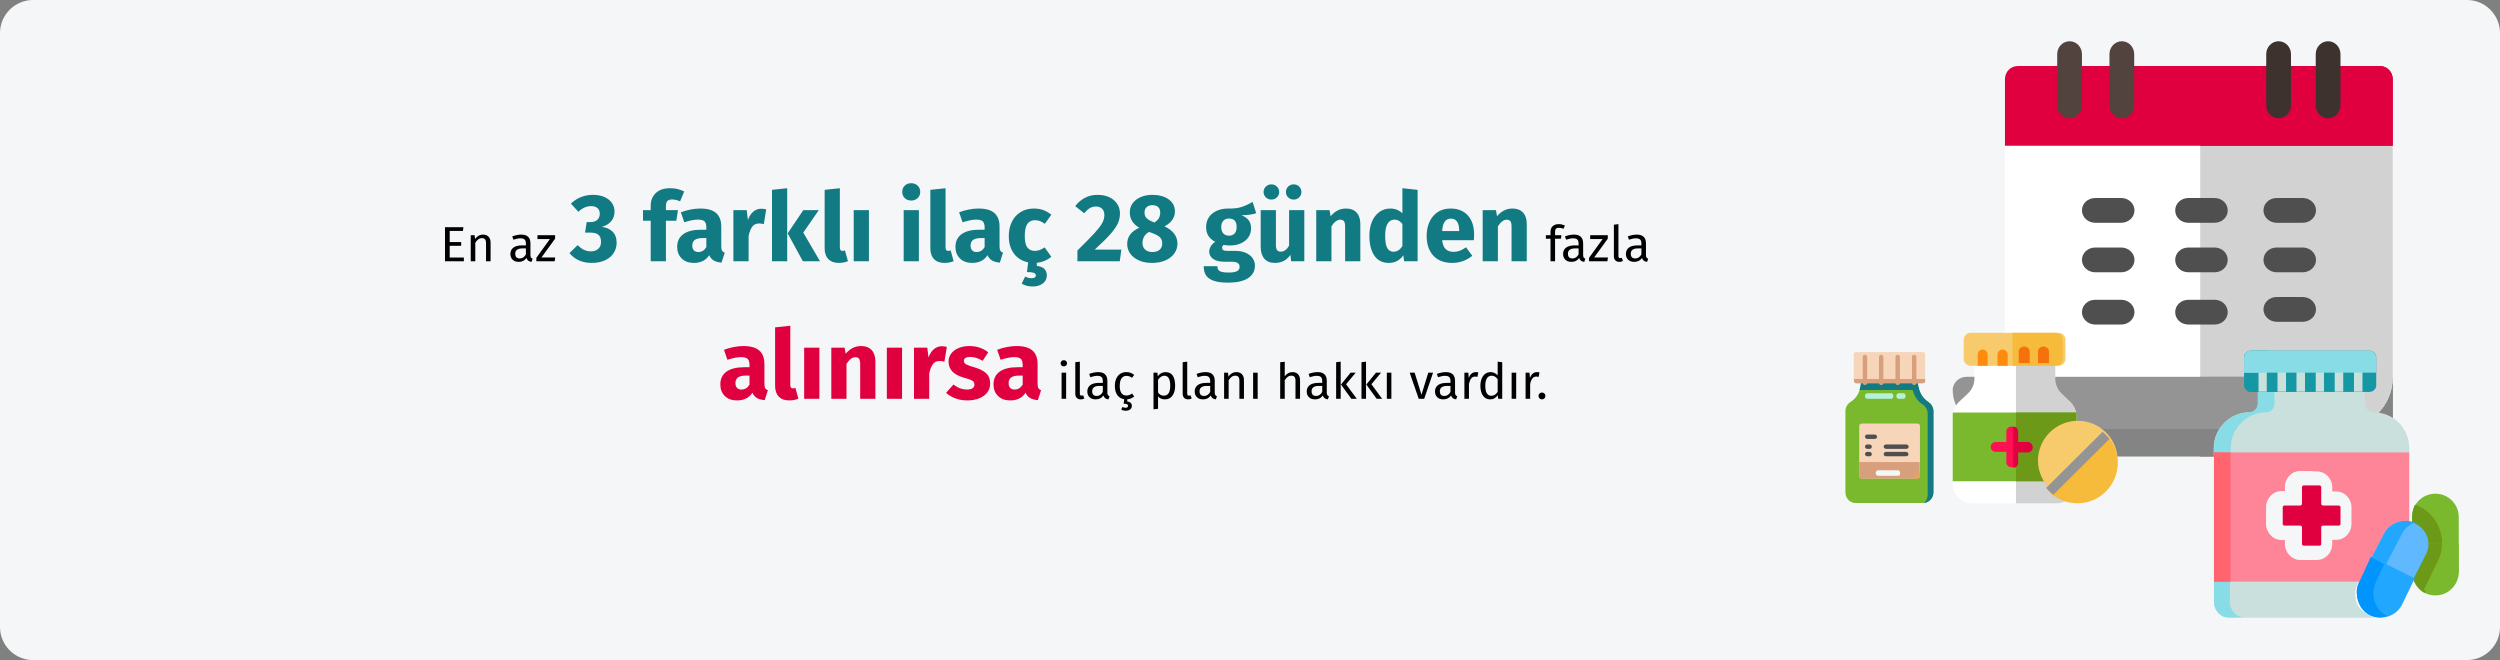 <?xml version="1.0" encoding="UTF-8"?>
<svg width="909px" height="240px" viewBox="0 0 909 240" version="1.1" xmlns="http://www.w3.org/2000/svg" xmlns:xlink="http://www.w3.org/1999/xlink">
    <rect x="0" y="0" width="909" height="240" fill="#808080" stroke="none"/>
    <title>digital005-anspruch-tr</title>
    <g id="Page-1" stroke="none" stroke-width="1" fill="none" fill-rule="evenodd">
        <g id="vorlage" transform="translate(2, -2218)" fill-rule="nonzero">
            <g id="digital005-anspruch-tr" transform="translate(-2, 2218)">
                <g id="Mask" fill="#F5F6F7">
                    <path d="M12,0 L897,0 C903.6,0 909,5.4 909,12 L909,228 C909,234.6 903.6,240 897,240 L12,240 C5.4,240 0,234.6 0,228 L0,12 C0,5.4 5.4,0 12,0 Z" id="path-1_1_"></path>
                </g>
                <g id="Path" transform="translate(710, 15)">
                    <path d="M160,122 L160,147.4 C160,149.4 157.9,151 155.3,151 L23.7,151 C21.1,151 19,149.4 19,147.4 L19,136.4 L27.6,129.2 L151.2,129.2 L160,122 Z" fill="#848484"></path>
                    <path d="M160,122 L160,147.4 C160,149.4 157.9,151 155.3,151 L90,151 L90,129.2 L151.2,129.2 L160,122 Z" fill="#848484"></path>
                    <path d="M160,37.7 L160,122.2 C160,132.5 151.5,141 141.2,141 L131.8,141 L19,122.2 L19,37.7 L32,28 L152.4,28 L160,37.7 Z" fill="#FFFFFF"></path>
                    <path d="M160,37.7 L160,122.2 C160,132.5 151.6,141 141.3,141 L132,141 L90,134 L90,28 L152.4,28 L160,37.7 Z" fill="#D2D2D2"></path>
                    <path d="M160,13.8 L160,38 L19,38 L19,13.8 C19,11.1 21.1,9 23.7,9 L155.3,9 C157.9,9 160,11.1 160,13.8 Z" fill="#E0003F"></path>
                    <path d="M160,13.8 L160,38 L90,38 L90,9 L155.3,9 C157.9,9 160,11.1 160,13.8 Z" fill="#E0003F"></path>
                    <path d="M42.5,28 C40,28 38,25.9 38,23.3 L38,4.7 C38,2.1 40,0 42.5,0 C45,0 47,2.1 47,4.7 L47,23.4 C47,25.9 45,28 42.5,28 Z" fill="#53433F"></path>
                    <path d="M61.5,28 C59,28 57,25.9 57,23.3 L57,4.7 C57,2.1 59,0 61.5,0 C64,0 66,2.1 66,4.7 L66,23.4 C66,25.9 64,28 61.5,28 Z" fill="#53433F"></path>
                    <path d="M118.5,28 C116,28 114,25.9 114,23.3 L114,4.7 C114,2.1 116,0 118.5,0 C121,0 123,2.1 123,4.7 L123,23.4 C123,25.9 121,28 118.5,28 Z" fill="#3E322E"></path>
                    <path d="M136.5,28 C134,28 132,25.9 132,23.3 L132,4.7 C132,2.1 134,0 136.5,0 C139,0 141,2.1 141,4.7 L141,23.4 C141,25.9 139,28 136.5,28 Z" fill="#3E322E"></path>
                    <path d="M61.3,66 L51.8,66 C49.2,66 47,64 47,61.5 C47,59 49.1,57 51.8,57 L61.3,57 C63.9,57 66.1,59 66.1,61.5 C66.1,64 63.9,66 61.3,66 Z" fill="#4F4F4F"></path>
                    <path d="M100,61.5 C100,64 97.9,66 95.2,66 L85.7,66 C83,66 80.9,64 80.9,61.5 C80.9,59 83,57 85.7,57 L95.2,57 C97.9,57 100,59 100,61.5 Z" fill="#4F4F4F"></path>
                    <path d="M127.3,66 L117.8,66 C115.2,66 113,64 113,61.5 C113,59 115.1,57 117.8,57 L127.3,57 C129.9,57 132.1,59 132.1,61.5 C132.1,64 129.9,66 127.3,66 Z" fill="#4F4F4F"></path>
                    <path d="M61.3,84 L51.8,84 C49.2,84 47,82 47,79.5 C47,77 49.1,75 51.8,75 L61.3,75 C63.9,75 66.1,77 66.1,79.5 C66.1,82 63.9,84 61.3,84 Z" fill="#4F4F4F"></path>
                    <path d="M100,79.5 C100,82 97.9,84 95.2,84 L85.7,84 C83,84 80.9,82 80.9,79.5 C80.9,77 83,75 85.7,75 L95.2,75 C97.9,75 100,77 100,79.5 Z" fill="#4F4F4F"></path>
                    <path d="M127.3,84 L117.8,84 C115.2,84 113,82 113,79.5 C113,77 115.1,75 117.8,75 L127.3,75 C129.9,75 132.1,77 132.1,79.5 C132.1,82 129.9,84 127.3,84 Z" fill="#4F4F4F"></path>
                    <path d="M127.3,102 L117.8,102 C115.2,102 113,100 113,97.5 C113,95 115.1,93 117.8,93 L127.3,93 C129.9,93 132.1,95 132.1,97.5 C132.1,100 129.9,102 127.3,102 Z" fill="#4F4F4F"></path>
                    <path d="M61.3,103 L51.8,103 C49.2,103 47,101 47,98.5 C47,96 49.1,94 51.8,94 L61.3,94 C63.9,94 66.1,96 66.1,98.5 C66.1,101 63.9,103 61.3,103 Z" fill="#4F4F4F"></path>
                    <path d="M100,98.5 C100,101 97.9,103 95.2,103 L85.7,103 C83,103 80.9,101 80.9,98.5 C80.9,96 83,94 85.7,94 L95.2,94 C97.9,94 100,96 100,98.5 Z" fill="#4F4F4F"></path>
                    <path d="M141,141 L14.7,141 C6.9,141 0,134.6 0,126.8 C0,124.1 2.4,122 5,122 L118.1,122 C120.3,122 122.2,123.5 122.7,125.6 C124.2,134.4 131.9,141 141,141 Z" fill="#949494"></path>
                    <path d="M141,141 L90,141 L90,122 L118.3,122 C120.4,122 122.4,123.5 122.8,125.6 C124.4,134.4 132,141 141,141 Z" fill="#949494"></path>
                </g>
                <g id="Group" transform="translate(671, 128)">
                    <g transform="translate(42.1, 48.1)" fill="#F6F7F8">
                        <path d="M4.9,1.6 L0.9,1.6 C0.4,1.6 -8.32667268e-17,1.2 -8.32667268e-17,0.8 C-8.32667268e-17,0.4 0.4,1.38777878e-16 0.9,1.38777878e-16 L4.9,1.38777878e-16 C5.4,1.38777878e-16 5.9,0.4 5.9,0.8 C5.9,1.2 5.4,1.6 4.9,1.6 Z" id="Path_1_"></path>
                        <path d="M1.4,3.9 L0.9,3.9 C0.4,3.9 -8.32667268e-17,3.5 -8.32667268e-17,3.1 C-8.32667268e-17,2.7 0.4,2.3 0.9,2.3 L1.4,2.3 C1.9,2.3 2.3,2.7 2.3,3.1 C2.4,3.5 2,3.9 1.4,3.9 Z" id="Path_2_"></path>
                    </g>
                    <path d="M32,21.5 L32,51 C32,53.2 30.3,54.9 28.1,54.9 L3.9,54.9 C1.7,55 0,53.2 0,51.1 L0,21.5 C0,20.1 0.7,18.9 1.8,18.2 C3.7,17 4.7,15.3 5.2,13.8 C5.7,12.3 5.8,10.8 5.7,10.1 L26.3,10.1 C26.3,10.9 26.3,12.3 26.8,13.8 C27.3,15.4 28.3,17 30.2,18.2 C31.3,18.9 32,20.2 32,21.5 Z" id="Path_3_" fill="#7AB92D"></path>
                    <g id="Group_1_" transform="translate(5.1, 10)" fill="#117A83">
                        <path d="M3.60822483e-16,3.8 C0.5,2.3 0.6,0.8 0.5,0.1 L21.1,0.1 C21.1,0.9 21.1,2.3 21.6,3.8 L3.60822483e-16,3.8 L3.60822483e-16,3.8 Z" id="Path_4_"></path>
                        <path d="M26.9,11.5 L26.9,41 C26.9,43.1 25.3,44.7 23.4,44.9 C24.3,44.2 24.8,43.1 24.8,41.9 L24.8,12.4 C24.8,11.1 24.1,9.8 23,9.1 C19.3,6.7 19,2.5 19.1,0.9 L19.1,-1.44328993e-15 L21.2,-1.44328993e-15 C21.2,1.6 21.4,5.7 25.1,8.2 C26.2,9 26.9,10.2 26.9,11.5 Z" id="Path_5_"></path>
                    </g>
                    <path d="M28.1,11 L3.9,11 C3.4,11 3,10.6 3,10.1 L3,0.9 C3,0.4 3.4,0 3.9,0 L28.2,0 C28.6,0 29,0.4 29,0.9 L29,10.1 C29,10.6 28.6,11 28.1,11 Z" id="Path_6_" fill="#F7D5B9"></path>
                    <g id="Group_2_" transform="translate(3.1, 1)" fill="#D89F7D">
                        <path d="M25,10.4 L0.9,10.4 C0.4,10.4 3.60822483e-16,10 3.60822483e-16,9.6 L3.60822483e-16,8.8 L25.9,8.8 L25.9,9.7 C25.9,10.1 25.5,10.4 25,10.4 Z" id="Path_7_"></path>
                        <path d="M4,11 C3.6,11 3.2,10.7 3.2,10.2 L3.2,0.8 C3.1,0.3 3.5,0 4,0 C4.5,0 4.8,0.3 4.8,0.8 L4.8,10.3 C4.8,10.7 4.4,11 4,11 Z" id="Path_8_"></path>
                        <path d="M9.9,11 C9.5,11 9.1,10.7 9.1,10.2 L9.1,0.8 C9.1,0.3 9.5,0 9.9,0 C10.3,0 10.7,0.3 10.7,0.8 L10.7,10.3 C10.7,10.7 10.4,11 9.9,11 Z" id="Path_9_"></path>
                        <path d="M15.9,11 C15.5,11 15.1,10.7 15.1,10.2 L15.1,0.8 C15.1,0.3 15.5,0 15.9,0 C16.3,0 16.7,0.3 16.7,0.8 L16.7,10.3 C16.7,10.7 16.4,11 15.9,11 Z" id="Path_10_"></path>
                        <path d="M21.9,11 C21.5,11 21.1,10.7 21.1,10.2 L21.1,0.8 C21.1,0.3 21.4,0 21.9,0 C22.3,0 22.7,0.3 22.7,0.8 L22.7,10.3 C22.7,10.7 22.3,11 21.9,11 Z" id="Path_11_"></path>
                    </g>
                    <g id="Group_3_" transform="translate(7.1, 15)" fill="#B5F2D9">
                        <path d="M9.5,2 L0.8,2 C0.3,2 3.60822483e-16,1.6 3.60822483e-16,1 C3.60822483e-16,0.4 0.4,0 0.8,0 L9.5,0 C10,0 10.3,0.4 10.3,1 C10.3,1.6 10,2 9.5,2 Z" id="Path_12_"></path>
                        <path d="M14,2 L12.2,2 C11.8,2 11.4,1.5 11.4,1 C11.4,0.5 11.8,0 12.2,0 L14,0 C14.5,0 14.8,0.4 14.8,1 C14.8,1.5 14.4,2 14,2 Z" id="Path_13_"></path>
                    </g>
                    <path d="M26.1,46 L5.9,46 C5.4,46 5,45.6 5,45.1 L5,26.9 C5,26.4 5.4,26 5.9,26 L26.2,26 C26.7,26 27.1,26.4 27.1,26.9 L27.1,45.1 C27,45.6 26.6,46 26.1,46 Z" id="Path_14_" fill="#F7D5B9"></path>
                    <path d="M27,40 L27,45 C27,45.5 26.6,46 26.1,46 L5.9,46 C5.4,46 5,45.6 5,45 L5,40 L27,40 Z" id="Path_15_" fill="#D89F7D"></path>
                    <path d="M27,43 L27,45.3 C27,45.7 26.7,46 26.3,46 L24,46 L27,43 Z" id="Path_16_" fill="#E4A162"></path>
                    <path d="M19.2,45 L11.8,45 C11.4,45 11,44.6 11,44 C11,43.4 11.4,43 11.8,43 L19.1,43 C19.6,43 19.9,43.4 19.9,44 C20,44.6 19.6,45 19.2,45 Z" id="Path_17_" fill="#F5F6F7"></path>
                    <g id="Group_4_" transform="translate(7.1, 30)" fill="#4F4F4F">
                        <path d="M3.6,1.6 L0.8,1.6 C0.4,1.6 -5.27355937e-16,1.2 -5.27355937e-16,0.8 C-5.27355937e-16,0.4 0.3,0 0.8,0 L3.6,0 C4,0 4.4,0.4 4.4,0.8 C4.4,1.2 4,1.6 3.6,1.6 Z" id="Path_18_"></path>
                        <path d="M1.7,5.2 L0.8,5.2 C0.4,5.2 -5.27355937e-16,4.8 -5.27355937e-16,4.4 C-5.27355937e-16,4 0.4,3.6 0.8,3.6 L1.7,3.6 C2.1,3.6 2.5,4 2.5,4.4 C2.5,4.9 2.2,5.2 1.7,5.2 Z" id="Path_19_"></path>
                        <path d="M1.7,7.9 L0.8,7.9 C0.4,7.9 -5.27355937e-16,7.5 -5.27355937e-16,7.1 C-5.27355937e-16,6.7 0.4,6.3 0.8,6.3 L1.7,6.3 C2.1,6.3 2.5,6.7 2.5,7.1 C2.5,7.5 2.2,7.9 1.7,7.9 Z" id="Path_20_"></path>
                        <path d="M15,5.2 L7.6,5.2 C7.2,5.2 6.8,4.8 6.8,4.4 C6.8,4 7.2,3.6 7.6,3.6 L15,3.6 C15.5,3.6 15.9,4 15.9,4.4 C15.9,4.9 15.5,5.2 15,5.2 Z" id="Path_21_"></path>
                        <path d="M15,7.9 L7.6,7.9 C7.2,7.9 6.8,7.5 6.8,7.1 C6.8,6.7 7.2,6.3 7.6,6.3 L15,6.3 C15.4,6.3 15.8,6.7 15.8,7.1 C15.9,7.5 15.5,7.9 15,7.9 Z" id="Path_22_"></path>
                    </g>
                </g>
                <g id="Group" transform="translate(804.9, 127.5)">
                    <path d="M76.5,74.2 C78.6,70 76.8,64.9 72.6,62.8 C72.4,62.7 72.3,62.7 72.1,62.6 L72.1,60.5 C72.1,55.8 75.9,52 80.6,52 C85.3,52 89.1,55.8 89.1,60.5 L89.1,80.5 C89.1,85.2 85.3,89 80.6,89 C76.6,89 73.3,86.3 72.4,82.6 L76.5,74.2 Z" id="Path_23_" fill="#7AB92D"></path>
                    <path d="M75.5,57 C74.7,56.6 74,56.3 73.2,56 C72.6,57.2 72.2,58.6 72.2,60.2 L72.2,62.4 C72.4,62.5 72.5,62.5 72.7,62.6 C76.7,64.7 78.4,69.8 76.4,74.1 L72.5,82.5 C73.1,84.9 74.7,87 76.7,88.1 L81.8,76.9 C85,69.5 82.2,60.6 75.5,57 L75.5,57 Z" id="Path_24_" fill="#6C9918"></path>
                    <path d="M76.3,73.6 C76.9,72.4 77.2,71.2 77.2,70 L89.1,70 L89.1,79.7 C89.1,84.3 85.2,88 80.5,88 C76.5,88 73.1,85.3 72.1,81.8 L76.3,73.6 Z" id="Path_25_" fill="#7AB92D"></path>
                    <path d="M76.1,73.6 L72.1,81.7 C72.7,84 74.3,86 76.4,87 L81.6,76.3 C82.6,74.3 83,72.2 83,70 L76.9,70 C77,71.2 76.7,72.5 76.1,73.6 L76.1,73.6 Z" id="Path_26_" fill="#6C9918"></path>
                    <path d="M71.1,38 L71.1,35.4 C71.1,28.2 65.3,22.4 58.1,22.4 C56.4,22.4 55,21 55,19.3 L55,15 L16.1,15 L16.1,19.3 C16.1,21 14.7,22.4 13,22.4 C5.9,22.4 1.44328993e-15,28.3 1.44328993e-15,35.4 L1.44328993e-15,38 L71.1,38 Z" id="Path_27_" fill="#CAE0DD"></path>
                    <path d="M55.6,95.7 C51.5,93.6 50.4,88.7 52.4,84.4 L53,83.1 L0.1,83.1 L0.1,91.4 C0.1,94.5 2.5,97.1 5.4,97.1 L59.1,97.1 L59.1,97.1 C57.9,97 56.7,96.3 55.6,95.7 L55.6,95.7 Z" id="Path_28_" fill="#CAE0DD"></path>
                    <path d="M19.1,22.4 C20.8,22.4 22.1,21 22.1,19.3 L22.1,15 L16,15 L16,19.3 C16,21 14.6,22.4 13,22.4 C5.9,22.4 0.1,28.3 0.1,35.4 L0.1,38 L6.2,38 L6.2,35.4 C6.2,28.3 12,22.4 19.1,22.4 Z" id="Path_29_" fill="#88DCE5"></path>
                    <path d="M5.9,91.3 L5.9,83 L0.1,83 L0.1,91.3 C0.1,94.4 2.4,97 5.3,97 L11.1,97 C8.3,97 5.9,94.5 5.9,91.3 L5.9,91.3 Z" id="Path_30_" fill="#88DCE5"></path>
                    <path d="M62.6,67.4 C64.3,63.9 67.5,62.1 71.1,62.8 L71.1,37 L0.1,37 L0.1,84 L54.1,84 L62.6,67.4 Z" id="Path_31_" fill="#FE8598"></path>
                    <polygon id="Path_32_" fill="#FF646F" points="0.1 37 6.1 37 6.1 84 0.1 84"></polygon>
                    <path d="M73.3,62.9 C77.5,64.9 79.3,69.9 77.2,74 L68.3,91.5 C66.2,95.6 61.1,97.3 56.8,95.3 C52.6,93.3 50.8,88.3 52.9,84.2 L61.8,66.7 C63.9,62.5 69.1,60.8 73.3,62.9 Z" id="Path_33_" fill="#60B8FF"></path>
                    <path d="M63.4,95.1 C59.1,93.1 57.3,88.1 59.4,84 L68.5,66.5 C69.5,64.6 71.2,63.2 73.1,62.5 C68.9,60.9 64.1,62.6 62,66.5 L52.9,84 C50.8,88.1 52.6,93.1 56.9,95.1 C59.2,96.2 61.8,96.2 64,95.4 C63.8,95.3 63.6,95.2 63.4,95.1 L63.4,95.1 Z" id="Path_34_" fill="#22A7FF"></path>
                    <path d="M73.1,82.8 L68.6,92.1 C66.5,96.5 61.3,98.3 57,96.1 C52.7,94 50.9,88.7 53,84.3 L57.5,75 L73.1,82.8 Z" id="Path_35_" fill="#22A7FF"></path>
                    <path d="M63.1,96.4 C58.7,94.5 56.8,88.9 58.9,84.3 L61.9,77.6 L57.1,75 L52.9,84.3 C51.4,87.6 52,91.6 54.3,94.3 C54.3,94.3 54.3,94.3 54.3,94.3 C56.6,96.9 60,97.7 63.1,96.4 L63.1,96.4 Z" id="Path_36_" fill="#0094FD"></path>
                    <path d="M44.5,51.2 L43.1,51.2 L43.1,49.7 C43.1,46.5 40.6,43.9 37.5,43.9 L31.7,43.9 C28.6,43.9 26.1,46.5 26.1,49.7 L26.1,51.2 L24.7,51.2 C21.6,51.2 19.1,53.8 19.1,57 L19.1,63 C19.1,66.2 21.6,68.8 24.7,68.8 L26.1,68.8 L26.1,70.3 C26.1,73.5 28.6,76.1 31.7,76.1 L37.5,76.1 C40.6,76.1 43.1,73.5 43.1,70.3 L43.1,68.8 L44.5,68.8 C47.6,68.8 50.1,66.2 50.1,63 L50.1,57 C50.1,53.8 47.6,51.2 44.5,51.2 L44.5,51.2 Z" id="Path_37_" fill="#F5F6F7"></path>
                    <path d="M31.8,70.2 L31.8,68.7 L30.4,68.7 C27.4,68.7 25,66.1 25,62.9 L25,56.9 C25,53.7 27.4,51.1 30.4,51.1 L31.8,51.1 L31.8,49.6 C31.8,46.5 34.2,43.9 37.1,43.8 C37.1,43.8 37,43.8 37,43.8 L31.3,43.8 C28.3,43.8 25.9,46.4 25.9,49.6 L25.9,51.1 L24.5,51.1 C21.5,51.1 19.1,53.7 19.1,56.9 L19.1,62.9 C19.1,66.1 21.5,68.7 24.5,68.7 L25.9,68.7 L25.9,70.2 C25.9,73.4 28.3,76 31.3,76 L37,76 C37,76 37.1,76 37.1,76 C34.2,75.9 31.8,73.4 31.8,70.2 L31.8,70.2 Z" id="Path_38_" fill="#F5F6F7"></path>
                    <path d="M45.5,56.3 L39.7,56.3 C39.4,56.3 39.1,56 39.1,55.7 L39.1,49.6 C39.1,49.3 38.8,49 38.5,49 L32.7,49 C32.4,49 32.1,49.3 32.1,49.6 L32.1,55.7 C32.1,56 31.8,56.3 31.5,56.3 L25.7,56.3 C25.4,56.3 25.1,56.6 25.1,56.9 L25.1,63 C25.1,63.3 25.4,63.6 25.7,63.6 L31.5,63.6 C31.8,63.6 32.1,63.9 32.1,64.2 L32.1,70.3 C32.1,70.6 32.4,70.9 32.7,70.9 L38.5,70.9 C38.8,70.9 39.1,70.6 39.1,70.3 L39.1,64.2 C39.1,63.9 39.4,63.6 39.7,63.6 L45.5,63.6 C45.8,63.6 46.1,63.3 46.1,63 L46.1,56.9 C46.1,56.6 45.8,56.3 45.5,56.3 Z" id="Path_39_" fill="#E0003F"></path>
                    <path d="M56.6,0 L13.6,0 C12.2,0 11.1,1.1 11.1,2.4 L11.1,12.6 C11.1,13.9 12.2,15 13.6,15 L56.6,15 C58,15 59.1,13.9 59.1,12.6 L59.1,2.4 C59.1,1.1 58,0 56.6,0 Z" id="Path_42_" fill="#1598A4"></path>
                    <path d="M17.5,12.6 L17.5,2.4 C17.5,1.1 18.7,0 20.1,0 L13.7,0 C12.3,0 11.1,1.1 11.1,2.4 L11.1,12.6 C11.1,13.9 12.3,15 13.7,15 L20.1,15 C18.7,15 17.5,13.9 17.5,12.6 Z" id="Path_43_" fill="#1598A4"></path>
                    <g id="Group_5_" transform="translate(16.3, 5)" fill="#CAE0DD">
                        <path d="M16.9,1.5 C16.9,0.7 16.2,0 15.4,0 C14.5,0 13.8,0.7 13.8,1.5 L13.8,9.9 L16.9,9.9 L16.9,1.5 Z" id="Path_44_"></path>
                        <path d="M9.9,1.5 C9.9,0.7 9.3,0 8.4,0 C7.6,0 6.9,0.7 6.9,1.5 L6.9,9.9 L10,9.9 L10,1.5 L9.9,1.5 Z" id="Path_45_"></path>
                        <path d="M3,9.9 L3,1.5 C3,0.7 2.3,0 1.5,0 C0.6,0 7.21644966e-16,0.7 7.21644966e-16,1.5 L7.21644966e-16,9.9 L3,9.9 Z" id="Path_46_"></path>
                        <path d="M23.8,1.5 C23.8,0.7 23.1,0 22.3,0 C21.5,0 20.8,0.7 20.8,1.5 L20.8,9.9 L23.8,9.9 L23.8,1.5 Z" id="Path_47_"></path>
                        <path d="M37.7,1.5 C37.7,0.7 37,0 36.2,0 C35.4,0 34.7,0.7 34.7,1.5 L34.7,9.9 L37.8,9.9 L37.8,1.5 L37.7,1.5 Z" id="Path_48_"></path>
                        <path d="M30.7,1.5 C30.7,0.7 30,0 29.2,0 C28.4,0 27.7,0.7 27.7,1.5 L27.7,9.9 L30.8,9.9 L30.8,1.5 L30.7,1.5 Z" id="Path_49_"></path>
                    </g>
                    <path d="M56.6,0 L13.6,0 C12.2,0 11.1,1.2 11.1,2.6 L11.1,8 L59.1,8 L59.1,2.6 C59.1,1.2 58,0 56.6,0 Z" id="Path_50_" fill="#88DCE5"></path>
                    <path d="M20.1,0 L13.7,0 C12.3,0 11.1,1.2 11.1,2.6 L11.1,8 L17.5,8 L17.5,2.6 C17.5,1.2 18.7,0 20.1,0 Z" id="Path_51_" fill="#88DCE5"></path>
                </g>
                <g id="Group" transform="translate(710, 121)">
                    <path d="M37.1,16.7 L37.1,7 L7.9,7 L7.9,16.7 C7.9,18.8 7,20.7 5.5,22.1 L2.3,25.1 C0.9,26.5 0,28.5 0,30.5 L0,54.6 C0,58.7 3.3,62 7.3,62 L37.7,62 C41.7,62 45,58.7 45,54.6 L45,30.5 C45,28.4 44.1,26.5 42.6,25.1 L39.4,22.1 C37.9,20.7 37.1,18.7 37.1,16.7 Z" id="Path_52_" fill="#FFFFFF"></path>
                    <path d="M42.7,25.1 L39.6,22.1 C38.1,20.7 37.3,18.7 37.3,16.7 L37.3,7 L23,7 L23,62 L37.9,62 C41.8,62 45,58.7 45,54.6 L45,30.5 C45,28.5 44.2,26.5 42.7,25.1 Z" id="Path_53_" fill="#D2D2D2"></path>
                    <path d="M38.4,12 L6.6,12 C5.2,12 4,10.9 4,9.5 L4,2.5 C4,1.1 5.2,0 6.6,0 L38.4,0 C39.8,0 41,1.1 41,2.5 L41,9.4 C41,10.9 39.8,12 38.4,12 Z" id="Path_54_" fill="#F7CA6B"></path>
                    <g id="Group_6_" transform="translate(9.1, 0)">
                        <path d="M28.3,0 L12.7,0 L12.7,12 L28.3,12 C29.7,12 30.9,10.9 30.9,9.5 L30.9,2.5 C30.8,1.1 29.7,0 28.3,0 Z" id="Path_55_" fill="#F7BB3C"></path>
                        <path d="M1.8,6.1 C0.8,6.1 3.60822483e-16,6.9 3.60822483e-16,7.9 L3.60822483e-16,12 L3.6,12 L3.6,7.9 C3.6,6.9 2.8,6.1 1.8,6.1 Z" id="Path_56_" fill="#FD8B0E"></path>
                        <path d="M9,6.1 C8,6.1 7.2,6.9 7.2,7.9 L7.2,12 L10.9,12 L10.9,7.9 C10.9,6.9 10,6.1 9,6.1 Z" id="Path_57_" fill="#FD8B0E"></path>
                    </g>
                    <path d="M26,5 C24.9,5 24,5.8 24,6.8 L24,11 L28,11 L28,6.8 C28,5.8 27.1,5 26,5 Z" id="Path_58_" fill="#F4710C"></path>
                    <path d="M33,5 C31.9,5 31,5.8 31,6.8 L31,11 L35,11 L35,6.8 C35,5.8 34.1,5 33,5 Z" id="Path_59_" fill="#F4710C"></path>
                    <path d="M44.9,29 L0.1,29 C0,29.4 0,29.8 0,30.1 L0,54 L45,54 L45,30.1 C45,29.8 45,29.4 44.9,29 Z" id="Path_60_" fill="#7AB92D"></path>
                    <path d="M45,30.1 C45,29.7 45,29.3 44.9,29 L23,29 L23,54 L45,54 L45,30.1 Z" id="Path_61_" fill="#6C9918"></path>
                    <path d="M27.1,39.7 L23.3,39.7 L23.3,35.9 C23.3,34.9 22.5,34.1 21.4,34.1 C20.3,34.1 19.5,34.9 19.5,35.9 L19.5,39.7 L15.7,39.7 C14.7,39.7 13.8,40.5 13.8,41.5 C13.8,42.5 14.6,43.3 15.7,43.3 L19.5,43.3 L19.5,47.1 C19.5,48.1 20.3,48.9 21.4,48.9 C22.5,48.9 23.3,48.1 23.3,47.1 L23.3,43.3 L27.1,43.3 C28.1,43.3 29,42.5 29,41.5 C29,40.5 28.2,39.7 27.1,39.7 Z" id="Path_62_" fill="#FF1053"></path>
                    <path d="M27.3,39.7 L23.8,39.7 L23.8,35.9 C23.8,34.9 23,34.1 22,34.1 L22,49.1 C23,49.1 23.8,48.3 23.8,47.3 L23.8,43.5 L27.3,43.5 C28.3,43.5 29.1,42.7 29.1,41.7 C29.1,40.7 28.2,39.7 27.3,39.7 Z" id="Path_63_" fill="#E0003F"></path>
                    <path d="M35.3,56.7 C32.7,54.1 31,50.4 31,46.5 C31,38.5 37.5,32 45.5,32 C53.5,32 60,38.5 60,46.5 C60,54.5 53.5,61 45.5,61 C41.5,61 37.9,59.4 35.3,56.7 L35.3,56.7 Z" id="Path_64_" fill="#F7CA6B"></path>
                    <path d="M60,47.4 C60,43.4 58.4,39.7 55.7,37 L35,57.7 C37.7,60.4 41.3,62 45.4,62 C53.4,62 60,55.4 60,47.4 L60,47.4 Z" id="Path_65_" fill="#F7BB3C"></path>
                    <path d="M55.8,37.2 C55.4,36.8 54.9,36.4 54.5,36 L34,56.4 C34.4,56.9 34.7,57.3 35.2,57.7 C35.7,58.2 36.1,58.6 36.6,58.9 L57,38.6 C56.6,38.1 56.2,37.6 55.8,37.2 Z" id="Path_66_" fill="#949494"></path>
                </g>
                <g id="En-az-3-farklı-ilaç" transform="translate(161.8, 66.615)">
                    <path d="M6.858,28.385 L6.858,27.017 L1.71,27.017 L1.71,22.769 L5.886,22.769 L5.886,21.401 L1.71,21.401 L1.71,17.351 L6.516,17.351 L6.714,15.983 L2.84217094e-14,15.983 L2.84217094e-14,28.385 L6.858,28.385 Z M11.016,28.385 L11.016,21.653 C11.352,21.113 11.712,20.699 12.096,20.411 C12.48,20.123 12.924,19.979 13.428,19.979 C13.92,19.979 14.292,20.117 14.544,20.393 C14.796,20.669 14.922,21.143 14.922,21.815 L14.922,21.815 L14.922,28.385 L16.578,28.385 L16.578,21.581 C16.578,20.681 16.335,19.973 15.849,19.457 C15.363,18.941 14.688,18.683 13.824,18.683 C13.224,18.683 12.675,18.827 12.177,19.115 C11.679,19.403 11.262,19.799 10.926,20.303 L10.926,20.303 L10.782,18.899 L9.36,18.899 L9.36,28.385 L11.016,28.385 Z M31.482,28.601 L31.86,27.449 C31.596,27.353 31.398,27.212 31.266,27.026 C31.134,26.84 31.068,26.555 31.068,26.171 L31.068,26.171 L31.068,21.833 C31.068,20.825 30.792,20.048 30.24,19.502 C29.688,18.956 28.854,18.683 27.738,18.683 C26.73,18.683 25.638,18.899 24.462,19.331 L24.462,19.331 L24.876,20.537 C25.884,20.201 26.736,20.033 27.432,20.033 C28.104,20.033 28.602,20.177 28.926,20.465 C29.25,20.753 29.412,21.233 29.412,21.905 L29.412,21.905 L29.412,22.607 L27.954,22.607 C26.622,22.607 25.593,22.877 24.867,23.417 C24.141,23.957 23.778,24.731 23.778,25.739 C23.778,26.591 24.048,27.281 24.588,27.809 C25.128,28.337 25.866,28.601 26.802,28.601 C28.05,28.601 28.992,28.127 29.628,27.179 C29.772,27.635 29.994,27.971 30.294,28.187 C30.594,28.403 30.99,28.541 31.482,28.601 L31.482,28.601 Z M27.18,27.359 C26.64,27.359 26.232,27.215 25.956,26.927 C25.68,26.639 25.542,26.213 25.542,25.649 C25.542,24.353 26.418,23.705 28.17,23.705 L28.17,23.705 L29.412,23.705 L29.412,25.883 C28.872,26.867 28.128,27.359 27.18,27.359 Z M39.888,28.385 L40.086,26.999 L35.082,26.999 L40.032,20.159 L40.032,18.899 L33.624,18.899 L33.624,20.303 L38.142,20.303 L33.21,27.143 L33.21,28.385 L39.888,28.385 Z" id="Enaz" fill="#000000"></path>
                    <path d="M53.376,28.98 C55.266,28.98 56.894,28.653 58.258,28 C59.623,27.347 60.656,26.466 61.356,25.358 C62.056,24.249 62.406,23.03 62.406,21.7 C62.406,19.927 61.904,18.556 60.901,17.587 C59.898,16.619 58.603,16.053 57.016,15.89 C58.486,15.47 59.623,14.782 60.428,13.825 C61.233,12.868 61.636,11.678 61.636,10.255 C61.636,9.135 61.327,8.12 60.709,7.21 C60.09,6.3 59.192,5.577 58.014,5.04 C56.835,4.503 55.418,4.235 53.761,4.235 C50.681,4.235 48.021,5.297 45.781,7.42 L45.781,7.42 L48.511,10.395 C49.934,9.018 51.474,8.33 53.131,8.33 C54.111,8.33 54.881,8.569 55.441,9.047 C56.001,9.526 56.281,10.197 56.281,11.06 C56.281,12.04 55.978,12.798 55.371,13.335 C54.764,13.872 53.936,14.14 52.886,14.14 L52.886,14.14 L51.521,14.14 L50.926,17.955 L52.886,17.955 C54.169,17.955 55.132,18.218 55.773,18.742 C56.415,19.267 56.736,20.137 56.736,21.35 C56.736,22.423 56.398,23.263 55.721,23.87 C55.044,24.477 54.158,24.78 53.061,24.78 C52.151,24.78 51.317,24.599 50.559,24.238 C49.8,23.876 49.024,23.298 48.231,22.505 L48.231,22.505 L45.256,25.41 C47.216,27.79 49.923,28.98 53.376,28.98 Z M80.326,28.385 L80.326,13.65 L84.106,13.65 L84.701,9.8 L80.326,9.8 L80.326,8.365 C80.326,7.478 80.501,6.848 80.851,6.475 C81.201,6.102 81.773,5.915 82.566,5.915 C83.569,5.915 84.538,6.148 85.471,6.615 L85.471,6.615 L86.976,3.01 C85.436,2.217 83.744,1.82 81.901,1.82 C79.614,1.82 77.859,2.409 76.633,3.587 C75.409,4.766 74.796,6.288 74.796,8.155 L74.796,8.155 L74.796,9.8 L71.996,9.8 L71.996,13.65 L74.796,13.65 L74.796,28.385 L80.326,28.385 Z M90.476,28.98 C92.996,28.98 94.863,28.047 96.076,26.18 C96.473,27.067 97.033,27.714 97.756,28.122 C98.479,28.531 99.413,28.782 100.556,28.875 L100.556,28.875 L101.711,25.27 C101.268,25.107 100.947,24.862 100.749,24.535 C100.55,24.208 100.451,23.695 100.451,22.995 L100.451,22.995 L100.451,15.785 C100.451,13.592 99.833,11.947 98.596,10.85 C97.359,9.753 95.411,9.205 92.751,9.205 C91.701,9.205 90.564,9.322 89.338,9.555 C88.114,9.788 86.918,10.127 85.751,10.57 L85.751,10.57 L87.011,14.21 C87.921,13.907 88.808,13.668 89.671,13.492 C90.534,13.318 91.269,13.23 91.876,13.23 C93.043,13.23 93.859,13.434 94.326,13.842 C94.793,14.251 95.026,15.003 95.026,16.1 L95.026,16.1 L95.026,16.905 L93.136,16.905 C90.313,16.905 88.154,17.442 86.661,18.515 C85.168,19.588 84.421,21.14 84.421,23.17 C84.421,24.897 84.969,26.297 86.066,27.37 C87.163,28.443 88.633,28.98 90.476,28.98 Z M92.086,25.025 C91.409,25.025 90.879,24.821 90.493,24.413 C90.109,24.004 89.916,23.427 89.916,22.68 C89.916,21.747 90.225,21.058 90.844,20.615 C91.462,20.172 92.401,19.95 93.661,19.95 L93.661,19.95 L95.026,19.95 L95.026,23.24 C94.326,24.43 93.346,25.025 92.086,25.025 Z M110.391,28.385 L110.391,19.18 C110.718,17.663 111.167,16.526 111.739,15.768 C112.31,15.009 113.144,14.63 114.241,14.63 C114.661,14.63 115.221,14.712 115.921,14.875 L115.921,14.875 L116.796,9.52 C116.236,9.357 115.618,9.275 114.941,9.275 C113.868,9.275 112.905,9.643 112.053,10.377 C111.202,11.113 110.566,12.122 110.146,13.405 L110.146,13.405 L109.691,9.8 L104.861,9.8 L104.861,28.385 L110.391,28.385 Z M124.426,28.385 L124.426,1.82 L118.896,2.415 L118.896,28.385 L124.426,28.385 Z M136.361,28.385 L130.271,17.955 L135.906,9.8 L130.271,9.8 L124.601,18.235 L130.131,28.385 L136.361,28.385 Z M143.151,28.98 C144.388,28.98 145.508,28.77 146.511,28.35 L146.511,28.35 L145.426,24.43 C145.146,24.547 144.843,24.605 144.516,24.605 C143.886,24.605 143.571,24.22 143.571,23.45 L143.571,23.45 L143.571,1.82 L138.041,2.415 L138.041,23.66 C138.041,25.363 138.49,26.676 139.388,27.598 C140.287,28.519 141.541,28.98 143.151,28.98 Z M154.141,28.385 L154.141,9.8 L148.611,9.8 L148.611,28.385 L154.141,28.385 Z M169.506,6.3 C170.463,6.3 171.25,6.003 171.869,5.407 C172.487,4.812 172.796,4.06 172.796,3.15 C172.796,2.24 172.487,1.488 171.869,0.892 C171.25,0.297 170.463,0 169.506,0 C168.549,0 167.768,0.297 167.161,0.892 C166.554,1.488 166.251,2.24 166.251,3.15 C166.251,4.06 166.554,4.812 167.161,5.407 C167.768,6.003 168.549,6.3 169.506,6.3 Z M172.306,28.385 L172.306,9.8 L166.776,9.8 L166.776,28.385 L172.306,28.385 Z M181.581,28.98 C182.818,28.98 183.938,28.77 184.941,28.35 L184.941,28.35 L183.856,24.43 C183.576,24.547 183.273,24.605 182.946,24.605 C182.316,24.605 182.001,24.22 182.001,23.45 L182.001,23.45 L182.001,1.82 L176.471,2.415 L176.471,23.66 C176.471,25.363 176.92,26.676 177.819,27.598 C178.717,28.519 179.971,28.98 181.581,28.98 Z M191.661,28.98 C194.181,28.98 196.048,28.047 197.261,26.18 C197.658,27.067 198.218,27.714 198.941,28.122 C199.664,28.531 200.598,28.782 201.741,28.875 L201.741,28.875 L202.896,25.27 C202.453,25.107 202.132,24.862 201.934,24.535 C201.735,24.208 201.636,23.695 201.636,22.995 L201.636,22.995 L201.636,15.785 C201.636,13.592 201.018,11.947 199.781,10.85 C198.544,9.753 196.596,9.205 193.936,9.205 C192.886,9.205 191.749,9.322 190.524,9.555 C189.298,9.788 188.103,10.127 186.936,10.57 L186.936,10.57 L188.196,14.21 C189.106,13.907 189.993,13.668 190.856,13.492 C191.719,13.318 192.454,13.23 193.061,13.23 C194.228,13.23 195.044,13.434 195.511,13.842 C195.978,14.251 196.211,15.003 196.211,16.1 L196.211,16.1 L196.211,16.905 L194.321,16.905 C191.498,16.905 189.339,17.442 187.846,18.515 C186.353,19.588 185.606,21.14 185.606,23.17 C185.606,24.897 186.154,26.297 187.251,27.37 C188.348,28.443 189.818,28.98 191.661,28.98 Z M193.271,25.025 C192.594,25.025 192.064,24.821 191.679,24.413 C191.293,24.004 191.101,23.427 191.101,22.68 C191.101,21.747 191.41,21.058 192.029,20.615 C192.647,20.172 193.586,19.95 194.846,19.95 L194.846,19.95 L196.211,19.95 L196.211,23.24 C195.511,24.43 194.531,25.025 193.271,25.025 Z M213.606,37.555 C215.193,37.555 216.458,37.182 217.404,36.435 C218.349,35.688 218.821,34.72 218.821,33.53 C218.821,32.55 218.524,31.762 217.929,31.168 C217.333,30.573 216.418,30.205 215.181,30.065 L215.181,30.065 L215.181,28.945 C217.118,28.758 218.879,28.035 220.466,26.775 L220.466,26.775 L218.051,23.345 C217.328,23.788 216.709,24.109 216.196,24.308 C215.683,24.506 215.111,24.605 214.481,24.605 C213.291,24.605 212.381,24.197 211.751,23.38 C211.121,22.563 210.806,21.175 210.806,19.215 C210.806,17.185 211.121,15.715 211.751,14.805 C212.381,13.895 213.314,13.44 214.551,13.44 C215.741,13.44 216.919,13.883 218.086,14.77 L218.086,14.77 L220.466,11.48 C219.556,10.71 218.588,10.138 217.561,9.765 C216.534,9.392 215.379,9.205 214.096,9.205 C212.276,9.205 210.678,9.631 209.301,10.482 C207.924,11.334 206.863,12.518 206.116,14.035 C205.369,15.552 204.996,17.29 204.996,19.25 C204.996,21.793 205.62,23.905 206.869,25.585 C208.117,27.265 209.838,28.327 212.031,28.77 L212.031,28.77 L211.611,32.305 C212.731,32.305 213.548,32.398 214.061,32.585 C214.574,32.772 214.831,33.075 214.831,33.495 C214.831,34.195 214.283,34.545 213.186,34.545 C212.486,34.545 211.739,34.347 210.946,33.95 L210.946,33.95 L209.686,36.505 C210.153,36.808 210.724,37.059 211.401,37.258 C212.078,37.456 212.813,37.555 213.606,37.555 Z M245.351,28.385 L245.911,24.15 L236.216,24.15 C238.713,21.887 240.614,20.014 241.921,18.532 C243.228,17.051 244.138,15.738 244.651,14.595 C245.164,13.452 245.421,12.25 245.421,10.99 C245.421,9.753 245.1,8.622 244.458,7.595 C243.817,6.568 242.883,5.752 241.659,5.145 C240.434,4.538 238.969,4.235 237.266,4.235 C235.563,4.235 234.029,4.597 232.663,5.32 C231.298,6.043 230.126,7.047 229.146,8.33 L229.146,8.33 L232.401,10.92 C233.124,10.057 233.813,9.432 234.466,9.047 C235.119,8.662 235.866,8.47 236.706,8.47 C237.639,8.47 238.38,8.744 238.929,9.293 C239.477,9.841 239.751,10.593 239.751,11.55 C239.751,12.553 239.488,13.533 238.964,14.49 C238.439,15.447 237.523,16.642 236.216,18.078 C234.909,19.512 232.821,21.642 229.951,24.465 L229.951,24.465 L229.951,28.385 L245.351,28.385 Z M257.076,28.98 C258.966,28.98 260.611,28.665 262.011,28.035 C263.411,27.405 264.478,26.559 265.214,25.497 C265.949,24.436 266.316,23.263 266.316,21.98 C266.316,20.627 265.931,19.431 265.161,18.392 C264.391,17.354 263.213,16.45 261.626,15.68 C262.909,15.003 263.86,14.204 264.478,13.283 C265.097,12.361 265.406,11.375 265.406,10.325 C265.406,8.435 264.642,6.947 263.113,5.862 C261.585,4.777 259.619,4.235 257.216,4.235 C255.629,4.235 254.212,4.503 252.964,5.04 C251.715,5.577 250.741,6.323 250.041,7.28 C249.341,8.237 248.991,9.345 248.991,10.605 C248.991,12.985 250.146,14.852 252.456,16.205 C249.516,17.488 248.046,19.448 248.046,22.085 C248.046,23.368 248.408,24.529 249.131,25.567 C249.854,26.606 250.899,27.434 252.263,28.052 C253.629,28.671 255.233,28.98 257.076,28.98 Z M257.951,14.28 L257.216,14 C256.213,13.58 255.483,13.119 255.029,12.617 C254.573,12.116 254.346,11.468 254.346,10.675 C254.346,9.812 254.608,9.147 255.133,8.68 C255.659,8.213 256.364,7.98 257.251,7.98 C258.161,7.98 258.855,8.219 259.334,8.697 C259.812,9.176 260.051,9.812 260.051,10.605 C260.051,11.398 259.899,12.081 259.596,12.652 C259.293,13.224 258.744,13.767 257.951,14.28 L257.951,14.28 Z M257.251,25.025 C256.131,25.025 255.244,24.733 254.591,24.15 C253.938,23.567 253.611,22.785 253.611,21.805 C253.611,19.962 254.404,18.597 255.991,17.71 L255.991,17.71 L257.146,18.13 C258.499,18.62 259.444,19.139 259.981,19.688 C260.518,20.236 260.786,20.988 260.786,21.945 C260.786,22.855 260.477,23.596 259.858,24.168 C259.24,24.739 258.371,25.025 257.251,25.025 Z M284.761,36.155 C287.911,36.155 290.32,35.612 291.988,34.528 C293.657,33.443 294.491,31.932 294.491,29.995 C294.491,28.968 294.199,28.047 293.616,27.23 C293.033,26.413 292.204,25.772 291.131,25.305 C290.058,24.838 288.809,24.605 287.386,24.605 L287.386,24.605 L284.586,24.605 C283.769,24.605 283.227,24.506 282.959,24.308 C282.69,24.109 282.556,23.835 282.556,23.485 C282.556,23.275 282.608,23.071 282.714,22.872 C282.818,22.674 282.964,22.528 283.151,22.435 C283.828,22.575 284.539,22.645 285.286,22.645 C286.873,22.645 288.255,22.377 289.433,21.84 C290.612,21.303 291.516,20.562 292.146,19.617 C292.776,18.672 293.091,17.605 293.091,16.415 C293.091,15.225 292.811,14.257 292.251,13.51 C291.691,12.763 290.804,12.133 289.591,11.62 C291.948,11.62 293.733,11.375 294.946,10.885 L294.946,10.885 L293.651,6.79 C292.274,7.607 290.938,8.225 289.644,8.645 C288.349,9.065 286.768,9.252 284.901,9.205 C282.451,9.205 280.479,9.818 278.986,11.043 C277.493,12.268 276.746,13.918 276.746,15.995 C276.746,17.208 277.009,18.241 277.534,19.093 C278.058,19.944 278.904,20.685 280.071,21.315 C279.394,21.735 278.858,22.266 278.461,22.907 C278.064,23.549 277.866,24.208 277.866,24.885 C277.866,25.958 278.339,26.839 279.284,27.527 C280.228,28.216 281.658,28.56 283.571,28.56 L283.571,28.56 L286.266,28.56 C287.153,28.56 287.818,28.723 288.261,29.05 C288.704,29.377 288.926,29.82 288.926,30.38 C288.926,31.057 288.634,31.576 288.051,31.938 C287.468,32.299 286.418,32.48 284.901,32.48 C283.804,32.48 282.964,32.398 282.381,32.235 C281.798,32.072 281.395,31.827 281.173,31.5 C280.952,31.173 280.841,30.73 280.841,30.17 L280.841,30.17 L275.871,30.17 C275.871,31.477 276.134,32.562 276.659,33.425 C277.183,34.288 278.099,34.959 279.406,35.438 C280.713,35.916 282.498,36.155 284.761,36.155 Z M285.041,19.075 C284.178,19.075 283.495,18.801 282.993,18.253 C282.492,17.704 282.241,16.928 282.241,15.925 C282.241,14.968 282.492,14.216 282.993,13.668 C283.495,13.119 284.178,12.845 285.041,12.845 C286.908,12.845 287.841,13.848 287.841,15.855 C287.841,16.928 287.602,17.733 287.123,18.27 C286.645,18.807 285.951,19.075 285.041,19.075 Z M300.476,5.95 C301.269,5.95 301.94,5.682 302.488,5.145 C303.037,4.608 303.311,3.955 303.311,3.185 C303.311,2.415 303.037,1.762 302.488,1.225 C301.94,0.688 301.269,0.42 300.476,0.42 C299.683,0.42 299.012,0.688 298.464,1.225 C297.915,1.762 297.641,2.415 297.641,3.185 C297.641,3.955 297.915,4.608 298.464,5.145 C299.012,5.682 299.683,5.95 300.476,5.95 Z M308.561,5.95 C309.378,5.95 310.054,5.682 310.591,5.145 C311.128,4.608 311.396,3.955 311.396,3.185 C311.396,2.415 311.128,1.762 310.591,1.225 C310.054,0.688 309.378,0.42 308.561,0.42 C307.791,0.42 307.132,0.688 306.584,1.225 C306.035,1.762 305.761,2.415 305.761,3.185 C305.761,3.955 306.035,4.608 306.584,5.145 C307.132,5.682 307.791,5.95 308.561,5.95 Z M301.771,28.98 C304.174,28.98 306.053,28 307.406,26.04 L307.406,26.04 L307.651,28.385 L312.446,28.385 L312.446,9.8 L306.916,9.8 L306.916,22.715 C306.076,24.162 305.073,24.885 303.906,24.885 C303.299,24.885 302.85,24.704 302.558,24.343 C302.267,23.981 302.121,23.345 302.121,22.435 L302.121,22.435 L302.121,9.8 L296.591,9.8 L296.591,23.135 C296.591,24.978 297.029,26.413 297.904,27.44 C298.779,28.467 300.068,28.98 301.771,28.98 Z M322.316,28.385 L322.316,15.68 C323.343,14.07 324.416,13.265 325.536,13.265 C326.119,13.265 326.557,13.446 326.849,13.807 C327.14,14.169 327.286,14.817 327.286,15.75 L327.286,15.75 L327.286,28.385 L332.816,28.385 L332.816,14.805 C332.816,13.032 332.361,11.655 331.451,10.675 C330.541,9.695 329.281,9.205 327.671,9.205 C326.528,9.205 325.495,9.438 324.574,9.905 C323.652,10.372 322.794,11.072 322.001,12.005 L322.001,12.005 L321.616,9.8 L316.786,9.8 L316.786,28.385 L322.316,28.385 Z M343.176,28.98 C345.393,28.98 347.154,28.058 348.461,26.215 L348.461,26.215 L348.741,28.385 L353.641,28.385 L353.641,2.415 L348.111,1.82 L348.111,10.955 C346.944,9.788 345.474,9.205 343.701,9.205 C342.208,9.205 340.884,9.625 339.728,10.465 C338.574,11.305 337.681,12.472 337.051,13.965 C336.421,15.458 336.106,17.15 336.106,19.04 C336.106,22.12 336.707,24.547 337.909,26.32 C339.11,28.093 340.866,28.98 343.176,28.98 Z M344.891,24.92 C343.911,24.92 343.159,24.488 342.634,23.625 C342.108,22.762 341.846,21.245 341.846,19.075 C341.846,17.092 342.149,15.622 342.756,14.665 C343.363,13.708 344.179,13.23 345.206,13.23 C345.789,13.23 346.308,13.358 346.764,13.615 C347.219,13.872 347.668,14.268 348.111,14.805 L348.111,14.805 L348.111,22.82 C347.248,24.22 346.174,24.92 344.891,24.92 Z M366.276,28.98 C368.936,28.98 371.351,28.117 373.521,26.39 L373.521,26.39 L371.246,23.31 C370.429,23.87 369.671,24.284 368.971,24.552 C368.271,24.821 367.548,24.955 366.801,24.955 C365.564,24.955 364.596,24.64 363.896,24.01 C363.196,23.38 362.753,22.283 362.566,20.72 L362.566,20.72 L374.081,20.72 C374.151,20.16 374.186,19.495 374.186,18.725 C374.186,15.738 373.428,13.405 371.911,11.725 C370.394,10.045 368.294,9.205 365.611,9.205 C363.791,9.205 362.228,9.643 360.921,10.518 C359.614,11.393 358.623,12.582 357.946,14.088 C357.269,15.592 356.931,17.29 356.931,19.18 C356.931,22.167 357.736,24.547 359.346,26.32 C360.956,28.093 363.266,28.98 366.276,28.98 Z M368.761,17.395 L362.566,17.395 C362.683,15.785 363.003,14.63 363.529,13.93 C364.053,13.23 364.794,12.88 365.751,12.88 C367.711,12.88 368.714,14.303 368.761,17.15 L368.761,17.15 L368.761,17.395 Z M382.831,28.385 L382.831,15.68 C383.858,14.07 384.931,13.265 386.051,13.265 C386.634,13.265 387.072,13.446 387.363,13.807 C387.655,14.169 387.801,14.817 387.801,15.75 L387.801,15.75 L387.801,28.385 L393.331,28.385 L393.331,14.805 C393.331,13.032 392.876,11.655 391.966,10.675 C391.056,9.695 389.796,9.205 388.186,9.205 C387.043,9.205 386.01,9.438 385.089,9.905 C384.167,10.372 383.309,11.072 382.516,12.005 L382.516,12.005 L382.131,9.8 L377.301,9.8 L377.301,28.385 L382.831,28.385 Z" id="3farklıilaç28günden" fill="#117A83"></path>
                    <path d="M403.624,28.385 L403.624,20.177 L405.748,20.177 L405.928,18.899 L403.624,18.899 L403.624,17.585 C403.624,17.117 403.732,16.772 403.948,16.55 C404.164,16.328 404.524,16.217 405.028,16.217 C405.592,16.217 406.144,16.337 406.684,16.577 L406.684,16.577 L407.206,15.371 C406.81,15.203 406.441,15.08 406.099,15.002 C405.757,14.924 405.37,14.885 404.938,14.885 C404.002,14.885 403.273,15.134 402.751,15.632 C402.229,16.13 401.968,16.787 401.968,17.603 L401.968,17.603 L401.968,18.899 L400.276,18.899 L400.276,20.177 L401.968,20.177 L401.968,28.385 L403.624,28.385 Z M414.244,28.601 L414.622,27.449 C414.358,27.353 414.16,27.212 414.028,27.026 C413.896,26.84 413.83,26.555 413.83,26.171 L413.83,26.171 L413.83,21.833 C413.83,20.825 413.554,20.048 413.002,19.502 C412.45,18.956 411.616,18.683 410.5,18.683 C409.492,18.683 408.4,18.899 407.224,19.331 L407.224,19.331 L407.638,20.537 C408.646,20.201 409.498,20.033 410.194,20.033 C410.866,20.033 411.364,20.177 411.688,20.465 C412.012,20.753 412.174,21.233 412.174,21.905 L412.174,21.905 L412.174,22.607 L410.716,22.607 C409.384,22.607 408.355,22.877 407.629,23.417 C406.903,23.957 406.54,24.731 406.54,25.739 C406.54,26.591 406.81,27.281 407.35,27.809 C407.89,28.337 408.628,28.601 409.564,28.601 C410.812,28.601 411.754,28.127 412.39,27.179 C412.534,27.635 412.756,27.971 413.056,28.187 C413.356,28.403 413.752,28.541 414.244,28.601 L414.244,28.601 Z M409.942,27.359 C409.402,27.359 408.994,27.215 408.718,26.927 C408.442,26.639 408.304,26.213 408.304,25.649 C408.304,24.353 409.18,23.705 410.932,23.705 L410.932,23.705 L412.174,23.705 L412.174,25.883 C411.634,26.867 410.89,27.359 409.942,27.359 Z M422.65,28.385 L422.848,26.999 L417.844,26.999 L422.794,20.159 L422.794,18.899 L416.386,18.899 L416.386,20.303 L420.904,20.303 L415.972,27.143 L415.972,28.385 L422.65,28.385 Z M426.988,28.601 C427.468,28.601 427.906,28.493 428.302,28.277 L428.302,28.277 L427.87,27.125 C427.69,27.197 427.486,27.233 427.258,27.233 C427.042,27.233 426.889,27.173 426.799,27.053 C426.709,26.933 426.664,26.741 426.664,26.477 L426.664,26.477 L426.664,14.885 L425.008,15.083 L425.008,26.513 C425.008,27.173 425.185,27.686 425.539,28.052 C425.893,28.418 426.376,28.601 426.988,28.601 Z M437.086,28.601 L437.464,27.449 C437.2,27.353 437.002,27.212 436.87,27.026 C436.738,26.84 436.672,26.555 436.672,26.171 L436.672,26.171 L436.672,21.833 C436.672,20.825 436.396,20.048 435.844,19.502 C435.292,18.956 434.458,18.683 433.342,18.683 C432.334,18.683 431.242,18.899 430.066,19.331 L430.066,19.331 L430.48,20.537 C431.488,20.201 432.34,20.033 433.036,20.033 C433.708,20.033 434.206,20.177 434.53,20.465 C434.854,20.753 435.016,21.233 435.016,21.905 L435.016,21.905 L435.016,22.607 L433.558,22.607 C432.226,22.607 431.197,22.877 430.471,23.417 C429.745,23.957 429.382,24.731 429.382,25.739 C429.382,26.591 429.652,27.281 430.192,27.809 C430.732,28.337 431.47,28.601 432.406,28.601 C433.654,28.601 434.596,28.127 435.232,27.179 C435.376,27.635 435.598,27.971 435.898,28.187 C436.198,28.403 436.594,28.541 437.086,28.601 L437.086,28.601 Z M432.784,27.359 C432.244,27.359 431.836,27.215 431.56,26.927 C431.284,26.639 431.146,26.213 431.146,25.649 C431.146,24.353 432.022,23.705 433.774,23.705 L433.774,23.705 L435.016,23.705 L435.016,25.883 C434.476,26.867 433.732,27.359 432.784,27.359 Z" id="fazla" fill="#000000"></path>
                </g>
                <g id="alınırsa-ilaç-planı" transform="translate(261.91, 118.435)">
                    <path d="M6.055,27.16 C8.575,27.16 10.442,26.227 11.655,24.36 C12.052,25.247 12.612,25.894 13.335,26.302 C14.058,26.711 14.992,26.962 16.135,27.055 L16.135,27.055 L17.29,23.45 C16.847,23.287 16.526,23.042 16.328,22.715 C16.129,22.388 16.03,21.875 16.03,21.175 L16.03,21.175 L16.03,13.965 C16.03,11.772 15.412,10.127 14.175,9.03 C12.938,7.933 10.99,7.385 8.33,7.385 C7.28,7.385 6.143,7.502 4.918,7.735 C3.692,7.968 2.497,8.307 1.33,8.75 L1.33,8.75 L2.59,12.39 C3.5,12.087 4.387,11.848 5.25,11.672 C6.113,11.498 6.848,11.41 7.455,11.41 C8.622,11.41 9.438,11.614 9.905,12.023 C10.372,12.431 10.605,13.183 10.605,14.28 L10.605,14.28 L10.605,15.085 L8.715,15.085 C5.892,15.085 3.733,15.622 2.24,16.695 C0.747,17.768 -5.68434189e-14,19.32 -5.68434189e-14,21.35 C-5.68434189e-14,23.077 0.548,24.477 1.645,25.55 C2.742,26.623 4.212,27.16 6.055,27.16 Z M7.665,23.205 C6.988,23.205 6.457,23.001 6.072,22.593 C5.688,22.184 5.495,21.607 5.495,20.86 C5.495,19.927 5.804,19.238 6.423,18.795 C7.041,18.352 7.98,18.13 9.24,18.13 L9.24,18.13 L10.605,18.13 L10.605,21.42 C9.905,22.61 8.925,23.205 7.665,23.205 Z M25.025,27.16 C26.262,27.16 27.382,26.95 28.385,26.53 L28.385,26.53 L27.3,22.61 C27.02,22.727 26.717,22.785 26.39,22.785 C25.76,22.785 25.445,22.4 25.445,21.63 L25.445,21.63 L25.445,0 L19.915,0.595 L19.915,21.84 C19.915,23.543 20.364,24.856 21.262,25.777 C22.161,26.699 23.415,27.16 25.025,27.16 Z M36.015,26.565 L36.015,7.98 L30.485,7.98 L30.485,26.565 L36.015,26.565 Z M45.885,26.565 L45.885,13.86 C46.912,12.25 47.985,11.445 49.105,11.445 C49.688,11.445 50.126,11.626 50.417,11.988 C50.709,12.349 50.855,12.997 50.855,13.93 L50.855,13.93 L50.855,26.565 L56.385,26.565 L56.385,12.985 C56.385,11.212 55.93,9.835 55.02,8.855 C54.11,7.875 52.85,7.385 51.24,7.385 C50.097,7.385 49.064,7.618 48.142,8.085 C47.221,8.552 46.363,9.252 45.57,10.185 L45.57,10.185 L45.185,7.98 L40.355,7.98 L40.355,26.565 L45.885,26.565 Z M66.08,26.565 L66.08,7.98 L60.55,7.98 L60.55,26.565 L66.08,26.565 Z M75.95,26.565 L75.95,17.36 C76.277,15.843 76.726,14.706 77.297,13.947 C77.869,13.189 78.703,12.81 79.8,12.81 C80.22,12.81 80.78,12.892 81.48,13.055 L81.48,13.055 L82.355,7.7 C81.795,7.537 81.177,7.455 80.5,7.455 C79.427,7.455 78.464,7.822 77.612,8.557 C76.761,9.293 76.125,10.302 75.705,11.585 L75.705,11.585 L75.25,7.98 L70.42,7.98 L70.42,26.565 L75.95,26.565 Z M89.845,27.16 C91.385,27.16 92.785,26.915 94.045,26.425 C95.305,25.935 96.297,25.229 97.02,24.308 C97.743,23.386 98.105,22.295 98.105,21.035 C98.105,19.448 97.632,18.206 96.688,17.308 C95.743,16.409 94.302,15.68 92.365,15.12 C91.245,14.793 90.417,14.513 89.88,14.28 C89.343,14.047 88.987,13.819 88.812,13.598 C88.638,13.376 88.55,13.09 88.55,12.74 C88.55,12.297 88.743,11.953 89.127,11.707 C89.513,11.463 90.067,11.34 90.79,11.34 C92.33,11.34 93.858,11.818 95.375,12.775 L95.375,12.775 L97.405,9.66 C96.518,8.937 95.492,8.377 94.325,7.98 C93.158,7.583 91.91,7.385 90.58,7.385 C89.063,7.385 87.728,7.636 86.573,8.137 C85.418,8.639 84.531,9.316 83.912,10.168 C83.294,11.019 82.985,11.982 82.985,13.055 C82.985,14.478 83.44,15.668 84.35,16.625 C85.26,17.582 86.637,18.328 88.48,18.865 C89.647,19.192 90.498,19.466 91.035,19.688 C91.572,19.909 91.933,20.148 92.12,20.405 C92.307,20.662 92.4,21.012 92.4,21.455 C92.4,22.015 92.161,22.447 91.683,22.75 C91.204,23.053 90.545,23.205 89.705,23.205 C87.978,23.205 86.333,22.598 84.77,21.385 L84.77,21.385 L82.075,24.395 C83.008,25.258 84.146,25.935 85.487,26.425 C86.829,26.915 88.282,27.16 89.845,27.16 Z M105.385,27.16 C107.905,27.16 109.772,26.227 110.985,24.36 C111.382,25.247 111.942,25.894 112.665,26.302 C113.388,26.711 114.322,26.962 115.465,27.055 L115.465,27.055 L116.62,23.45 C116.177,23.287 115.856,23.042 115.657,22.715 C115.459,22.388 115.36,21.875 115.36,21.175 L115.36,21.175 L115.36,13.965 C115.36,11.772 114.742,10.127 113.505,9.03 C112.268,7.933 110.32,7.385 107.66,7.385 C106.61,7.385 105.472,7.502 104.248,7.735 C103.022,7.968 101.827,8.307 100.66,8.75 L100.66,8.75 L101.92,12.39 C102.83,12.087 103.717,11.848 104.58,11.672 C105.443,11.498 106.178,11.41 106.785,11.41 C107.952,11.41 108.768,11.614 109.235,12.023 C109.702,12.431 109.935,13.183 109.935,14.28 L109.935,14.28 L109.935,15.085 L108.045,15.085 C105.222,15.085 103.063,15.622 101.57,16.695 C100.077,17.768 99.33,19.32 99.33,21.35 C99.33,23.077 99.878,24.477 100.975,25.55 C102.072,26.623 103.542,27.16 105.385,27.16 Z M106.995,23.205 C106.318,23.205 105.787,23.001 105.403,22.593 C105.017,22.184 104.825,21.607 104.825,20.86 C104.825,19.927 105.134,19.238 105.752,18.795 C106.371,18.352 107.31,18.13 108.57,18.13 L108.57,18.13 L109.935,18.13 L109.935,21.42 C109.235,22.61 108.255,23.205 106.995,23.205 Z" id="alınırsa" fill="#E0003F"></path>
                    <path d="M124.89,14.775 C125.238,14.775 125.52,14.67 125.736,14.46 C125.952,14.25 126.06,13.983 126.06,13.659 C126.06,13.335 125.952,13.065 125.736,12.849 C125.52,12.633 125.238,12.525 124.89,12.525 C124.554,12.525 124.278,12.633 124.062,12.849 C123.846,13.065 123.738,13.335 123.738,13.659 C123.738,13.983 123.846,14.25 124.062,14.46 C124.278,14.67 124.554,14.775 124.89,14.775 Z M125.736,26.565 L125.736,17.079 L124.08,17.079 L124.08,26.565 L125.736,26.565 Z M131.046,26.781 C131.526,26.781 131.964,26.673 132.36,26.457 L132.36,26.457 L131.928,25.305 C131.748,25.377 131.544,25.413 131.316,25.413 C131.1,25.413 130.947,25.353 130.857,25.233 C130.767,25.113 130.722,24.921 130.722,24.657 L130.722,24.657 L130.722,13.065 L129.066,13.263 L129.066,24.693 C129.066,25.353 129.243,25.866 129.597,26.232 C129.951,26.598 130.434,26.781 131.046,26.781 Z M141.144,26.781 L141.522,25.629 C141.258,25.533 141.06,25.392 140.928,25.206 C140.796,25.02 140.73,24.735 140.73,24.351 L140.73,24.351 L140.73,20.013 C140.73,19.005 140.454,18.228 139.902,17.682 C139.35,17.136 138.516,16.863 137.4,16.863 C136.392,16.863 135.3,17.079 134.124,17.511 L134.124,17.511 L134.538,18.717 C135.546,18.381 136.398,18.213 137.094,18.213 C137.766,18.213 138.264,18.357 138.588,18.645 C138.912,18.933 139.074,19.413 139.074,20.085 L139.074,20.085 L139.074,20.787 L137.616,20.787 C136.284,20.787 135.255,21.057 134.529,21.597 C133.803,22.137 133.44,22.911 133.44,23.919 C133.44,24.771 133.71,25.461 134.25,25.989 C134.79,26.517 135.528,26.781 136.464,26.781 C137.712,26.781 138.654,26.307 139.29,25.359 C139.434,25.815 139.656,26.151 139.956,26.367 C140.256,26.583 140.652,26.721 141.144,26.781 L141.144,26.781 Z M136.842,25.539 C136.302,25.539 135.894,25.395 135.618,25.107 C135.342,24.819 135.204,24.393 135.204,23.829 C135.204,22.533 136.08,21.885 137.832,21.885 L137.832,21.885 L139.074,21.885 L139.074,24.063 C138.534,25.047 137.79,25.539 136.842,25.539 Z M147.408,30.903 C148.056,30.903 148.59,30.747 149.01,30.435 C149.43,30.123 149.64,29.679 149.64,29.103 C149.64,28.695 149.505,28.35 149.235,28.068 C148.965,27.786 148.542,27.621 147.966,27.573 L147.966,27.573 L147.966,26.763 C148.89,26.691 149.73,26.349 150.486,25.737 L150.486,25.737 L149.73,24.657 C149.346,24.909 148.998,25.092 148.686,25.206 C148.374,25.32 148.032,25.377 147.66,25.377 C146.88,25.377 146.28,25.092 145.86,24.522 C145.44,23.952 145.23,23.067 145.23,21.867 C145.23,20.667 145.443,19.761 145.869,19.149 C146.295,18.537 146.892,18.231 147.66,18.231 C148.044,18.231 148.395,18.288 148.713,18.402 C149.031,18.516 149.358,18.693 149.694,18.933 L149.694,18.933 L150.486,17.889 C150.054,17.529 149.604,17.268 149.136,17.106 C148.668,16.944 148.152,16.863 147.588,16.863 C146.736,16.863 146.001,17.073 145.383,17.493 C144.765,17.913 144.288,18.501 143.952,19.257 C143.616,20.013 143.448,20.895 143.448,21.903 C143.448,23.271 143.748,24.375 144.348,25.215 C144.948,26.055 145.782,26.559 146.85,26.727 L146.85,26.727 L146.652,28.347 C147.216,28.347 147.624,28.41 147.876,28.536 C148.128,28.662 148.254,28.851 148.254,29.103 C148.254,29.355 148.173,29.538 148.011,29.652 C147.849,29.766 147.63,29.823 147.354,29.823 C146.958,29.823 146.58,29.727 146.22,29.535 L146.22,29.535 L145.77,30.471 C145.95,30.603 146.184,30.708 146.472,30.786 C146.76,30.864 147.072,30.903 147.408,30.903 Z M157.506,30.399 L159.162,30.201 L159.162,25.701 C159.762,26.421 160.59,26.781 161.646,26.781 C162.834,26.781 163.752,26.325 164.4,25.413 C165.048,24.501 165.372,23.301 165.372,21.813 C165.372,20.241 165.09,19.023 164.526,18.159 C163.962,17.295 163.074,16.863 161.862,16.863 C161.322,16.863 160.806,16.992 160.314,17.25 C159.822,17.508 159.402,17.877 159.054,18.357 L159.054,18.357 L158.928,17.079 L157.506,17.079 L157.506,30.399 Z M161.25,25.431 C160.818,25.431 160.422,25.332 160.062,25.134 C159.702,24.936 159.402,24.651 159.162,24.279 L159.162,24.279 L159.162,19.653 C159.45,19.221 159.786,18.867 160.17,18.591 C160.554,18.315 160.98,18.177 161.448,18.177 C162.876,18.177 163.59,19.389 163.59,21.813 C163.59,24.225 162.81,25.431 161.25,25.431 Z M170.088,26.781 C170.568,26.781 171.006,26.673 171.402,26.457 L171.402,26.457 L170.97,25.305 C170.79,25.377 170.586,25.413 170.358,25.413 C170.142,25.413 169.989,25.353 169.899,25.233 C169.809,25.113 169.764,24.921 169.764,24.657 L169.764,24.657 L169.764,13.065 L168.108,13.263 L168.108,24.693 C168.108,25.353 168.285,25.866 168.639,26.232 C168.993,26.598 169.476,26.781 170.088,26.781 Z M180.186,26.781 L180.564,25.629 C180.3,25.533 180.102,25.392 179.97,25.206 C179.838,25.02 179.772,24.735 179.772,24.351 L179.772,24.351 L179.772,20.013 C179.772,19.005 179.496,18.228 178.944,17.682 C178.392,17.136 177.558,16.863 176.442,16.863 C175.434,16.863 174.342,17.079 173.166,17.511 L173.166,17.511 L173.58,18.717 C174.588,18.381 175.44,18.213 176.136,18.213 C176.808,18.213 177.306,18.357 177.63,18.645 C177.954,18.933 178.116,19.413 178.116,20.085 L178.116,20.085 L178.116,20.787 L176.658,20.787 C175.326,20.787 174.297,21.057 173.571,21.597 C172.845,22.137 172.482,22.911 172.482,23.919 C172.482,24.771 172.752,25.461 173.292,25.989 C173.832,26.517 174.57,26.781 175.506,26.781 C176.754,26.781 177.696,26.307 178.332,25.359 C178.476,25.815 178.698,26.151 178.998,26.367 C179.298,26.583 179.694,26.721 180.186,26.781 L180.186,26.781 Z M175.884,25.539 C175.344,25.539 174.936,25.395 174.66,25.107 C174.384,24.819 174.246,24.393 174.246,23.829 C174.246,22.533 175.122,21.885 176.874,21.885 L176.874,21.885 L178.116,21.885 L178.116,24.063 C177.576,25.047 176.832,25.539 175.884,25.539 Z M184.83,26.565 L184.83,19.833 C185.166,19.293 185.526,18.879 185.91,18.591 C186.294,18.303 186.738,18.159 187.242,18.159 C187.734,18.159 188.106,18.297 188.358,18.573 C188.61,18.849 188.736,19.323 188.736,19.995 L188.736,19.995 L188.736,26.565 L190.392,26.565 L190.392,19.761 C190.392,18.861 190.149,18.153 189.663,17.637 C189.177,17.121 188.502,16.863 187.638,16.863 C187.038,16.863 186.489,17.007 185.991,17.295 C185.493,17.583 185.076,17.979 184.74,18.483 L184.74,18.483 L184.596,17.079 L183.174,17.079 L183.174,26.565 L184.83,26.565 Z M195.378,26.565 L195.378,17.079 L193.722,17.079 L193.722,26.565 L195.378,26.565 Z M205.224,26.565 L205.224,19.815 C205.56,19.287 205.92,18.879 206.304,18.591 C206.688,18.303 207.126,18.159 207.618,18.159 C208.11,18.159 208.485,18.297 208.743,18.573 C209.001,18.849 209.13,19.323 209.13,19.995 L209.13,19.995 L209.13,26.565 L210.786,26.565 L210.786,19.761 C210.786,18.861 210.543,18.153 210.057,17.637 C209.571,17.121 208.896,16.863 208.032,16.863 C206.904,16.863 205.968,17.373 205.224,18.393 L205.224,18.393 L205.224,13.101 L203.568,13.281 L203.568,26.565 L205.224,26.565 Z M220.92,26.781 L221.298,25.629 C221.034,25.533 220.836,25.392 220.704,25.206 C220.572,25.02 220.506,24.735 220.506,24.351 L220.506,24.351 L220.506,20.013 C220.506,19.005 220.23,18.228 219.678,17.682 C219.126,17.136 218.292,16.863 217.176,16.863 C216.168,16.863 215.076,17.079 213.9,17.511 L213.9,17.511 L214.314,18.717 C215.322,18.381 216.174,18.213 216.87,18.213 C217.542,18.213 218.04,18.357 218.364,18.645 C218.688,18.933 218.85,19.413 218.85,20.085 L218.85,20.085 L218.85,20.787 L217.392,20.787 C216.06,20.787 215.031,21.057 214.305,21.597 C213.579,22.137 213.216,22.911 213.216,23.919 C213.216,24.771 213.486,25.461 214.026,25.989 C214.566,26.517 215.304,26.781 216.24,26.781 C217.488,26.781 218.43,26.307 219.066,25.359 C219.21,25.815 219.432,26.151 219.732,26.367 C220.032,26.583 220.428,26.721 220.92,26.781 L220.92,26.781 Z M216.618,25.539 C216.078,25.539 215.67,25.395 215.394,25.107 C215.118,24.819 214.98,24.393 214.98,23.829 C214.98,22.533 215.856,21.885 217.608,21.885 L217.608,21.885 L218.85,21.885 L218.85,24.063 C218.31,25.047 217.566,25.539 216.618,25.539 Z M225.564,26.565 L225.564,13.065 L223.908,13.263 L223.908,26.565 L225.564,26.565 Z M231.414,26.565 L227.526,21.273 L231.018,17.079 L229.164,17.079 L225.672,21.381 L229.434,26.565 L231.414,26.565 Z M234.78,26.565 L234.78,13.065 L233.124,13.263 L233.124,26.565 L234.78,26.565 Z M240.63,26.565 L236.742,21.273 L240.234,17.079 L238.38,17.079 L234.888,21.381 L238.65,26.565 L240.63,26.565 Z M243.996,26.565 L243.996,17.079 L242.34,17.079 L242.34,26.565 L243.996,26.565 Z M255.93,26.565 L259.152,17.079 L257.406,17.079 L254.94,25.089 L252.456,17.079 L250.656,17.079 L253.932,26.565 L255.93,26.565 Z M267.558,26.781 L267.936,25.629 C267.672,25.533 267.474,25.392 267.342,25.206 C267.21,25.02 267.144,24.735 267.144,24.351 L267.144,24.351 L267.144,20.013 C267.144,19.005 266.868,18.228 266.316,17.682 C265.764,17.136 264.93,16.863 263.814,16.863 C262.806,16.863 261.714,17.079 260.538,17.511 L260.538,17.511 L260.952,18.717 C261.96,18.381 262.812,18.213 263.508,18.213 C264.18,18.213 264.678,18.357 265.002,18.645 C265.326,18.933 265.488,19.413 265.488,20.085 L265.488,20.085 L265.488,20.787 L264.03,20.787 C262.698,20.787 261.669,21.057 260.943,21.597 C260.217,22.137 259.854,22.911 259.854,23.919 C259.854,24.771 260.124,25.461 260.664,25.989 C261.204,26.517 261.942,26.781 262.878,26.781 C264.126,26.781 265.068,26.307 265.704,25.359 C265.848,25.815 266.07,26.151 266.37,26.367 C266.67,26.583 267.066,26.721 267.558,26.781 L267.558,26.781 Z M263.256,25.539 C262.716,25.539 262.308,25.395 262.032,25.107 C261.756,24.819 261.618,24.393 261.618,23.829 C261.618,22.533 262.494,21.885 264.246,21.885 L264.246,21.885 L265.488,21.885 L265.488,24.063 C264.948,25.047 264.204,25.539 263.256,25.539 Z M272.202,26.565 L272.202,21.147 C272.406,20.235 272.688,19.563 273.048,19.131 C273.408,18.699 273.882,18.483 274.47,18.483 C274.734,18.483 275.01,18.519 275.298,18.591 L275.298,18.591 L275.604,16.971 C275.316,16.899 275.004,16.863 274.668,16.863 C274.092,16.863 273.588,17.043 273.156,17.403 C272.724,17.763 272.382,18.297 272.13,19.005 L272.13,19.005 L271.968,17.079 L270.546,17.079 L270.546,26.565 L272.202,26.565 Z M279.942,26.781 C280.518,26.781 281.04,26.646 281.508,26.376 C281.976,26.106 282.366,25.731 282.678,25.251 L282.678,25.251 L282.84,26.565 L284.298,26.565 L284.298,13.263 L282.642,13.065 L282.642,18.033 C281.91,17.253 281.058,16.863 280.086,16.863 C279.33,16.863 278.67,17.076 278.106,17.502 C277.542,17.928 277.11,18.519 276.81,19.275 C276.51,20.031 276.36,20.895 276.36,21.867 C276.36,23.367 276.675,24.561 277.305,25.449 C277.935,26.337 278.814,26.781 279.942,26.781 Z M280.302,25.467 C279.606,25.467 279.072,25.167 278.7,24.567 C278.328,23.967 278.142,23.055 278.142,21.831 C278.142,20.619 278.343,19.707 278.745,19.095 C279.147,18.483 279.714,18.177 280.446,18.177 C280.89,18.177 281.289,18.282 281.643,18.492 C281.997,18.702 282.33,19.011 282.642,19.419 L282.642,19.419 L282.642,24.063 C282.306,24.531 281.958,24.882 281.598,25.116 C281.238,25.35 280.806,25.467 280.302,25.467 Z M289.374,26.565 L289.374,17.079 L287.718,17.079 L287.718,26.565 L289.374,26.565 Z M294.45,26.565 L294.45,21.147 C294.654,20.235 294.936,19.563 295.296,19.131 C295.656,18.699 296.13,18.483 296.718,18.483 C296.982,18.483 297.258,18.519 297.546,18.591 L297.546,18.591 L297.852,16.971 C297.564,16.899 297.252,16.863 296.916,16.863 C296.34,16.863 295.836,17.043 295.404,17.403 C294.972,17.763 294.63,18.297 294.378,19.005 L294.378,19.005 L294.216,17.079 L292.794,17.079 L292.794,26.565 L294.45,26.565 Z M298.734,26.781 C299.094,26.781 299.394,26.658 299.634,26.412 C299.874,26.166 299.994,25.869 299.994,25.521 C299.994,25.173 299.874,24.879 299.634,24.639 C299.394,24.399 299.094,24.279 298.734,24.279 C298.386,24.279 298.092,24.399 297.852,24.639 C297.612,24.879 297.492,25.173 297.492,25.521 C297.492,25.869 297.612,26.166 297.852,26.412 C298.092,26.658 298.386,26.781 298.734,26.781 Z" id="ilaçplanıhakkıvardır." fill="#000000"></path>
                </g>
            </g>
        </g>
    </g>
</svg>